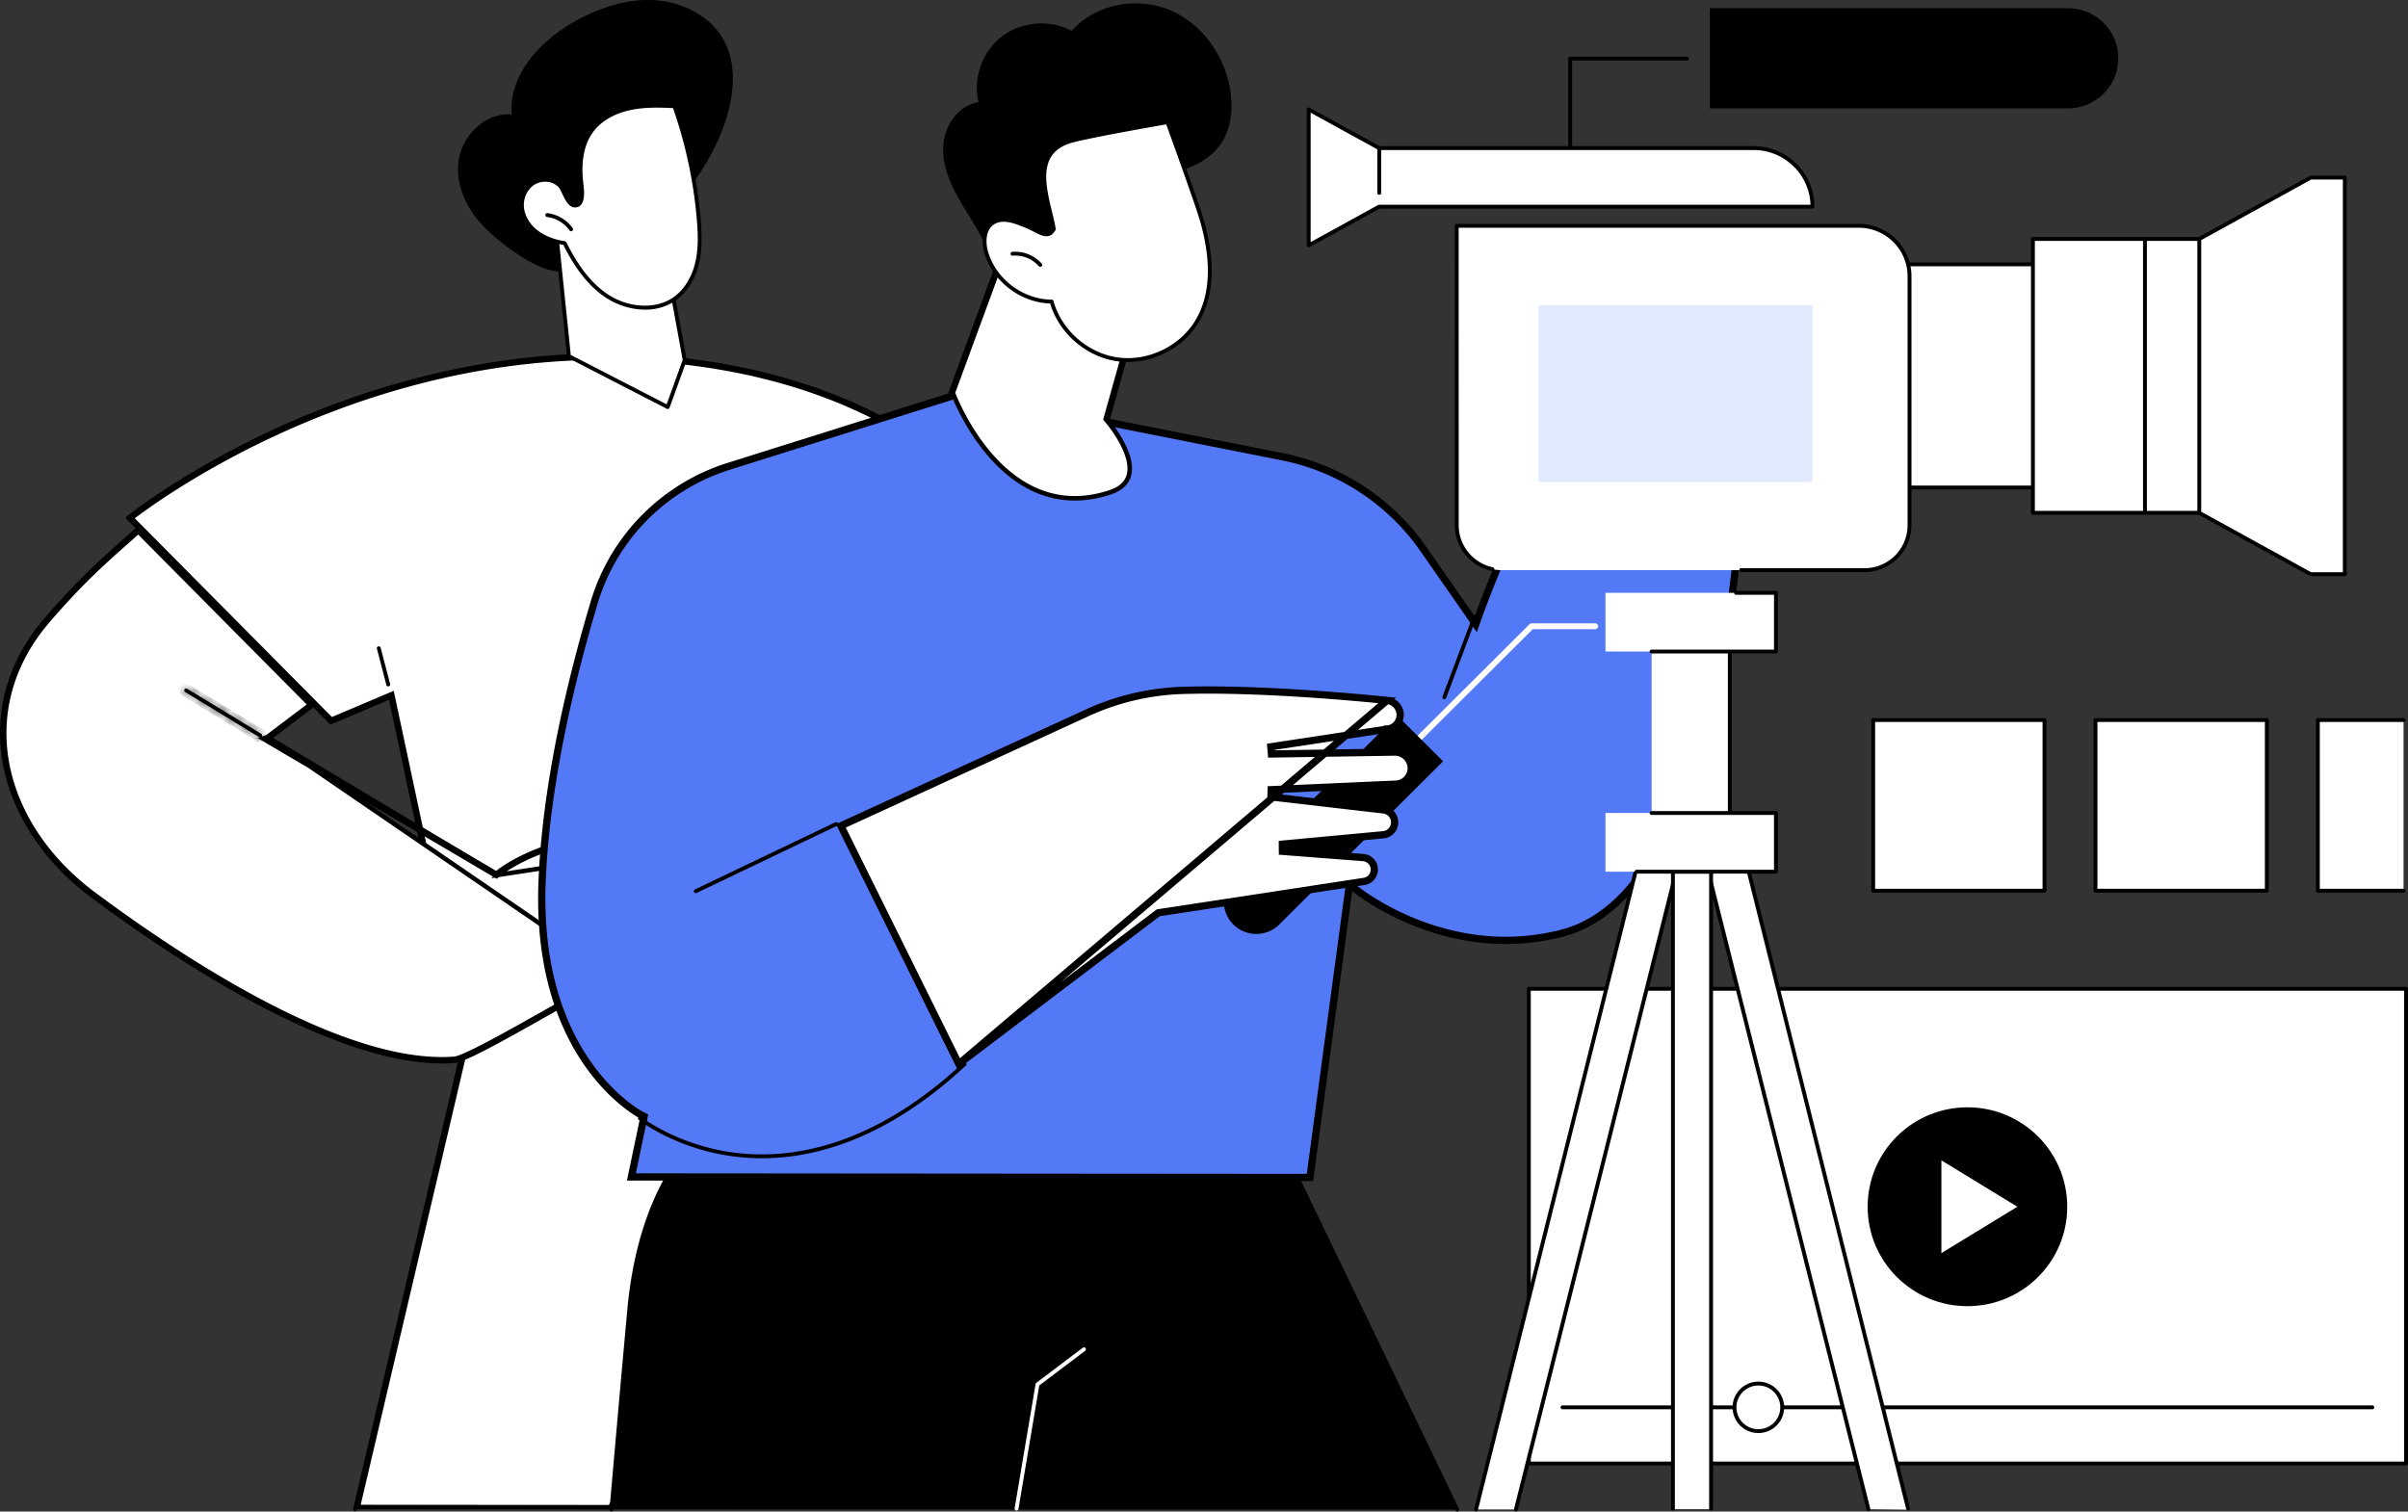 <svg xmlns="http://www.w3.org/2000/svg" width="266" height="167" fill="none"><rect width="100%" height="100%" fill="#333333" stroke="none"/><g clip-path="url(#a)"><path fill="#fff" d="M265.783 109.244h-96.904v52.448h96.904z"/><path fill="#000" d="M265.785 161.905h-96.903a.213.213 0 0 1-.214-.213v-52.448c0-.118.096-.213.214-.213h96.903c.119 0 .214.096.214.213v52.448a.213.213 0 0 1-.214.213m-96.689-.426h96.475v-52.02h-96.475z"/><path fill="#000" d="M217.334 144.307c6.089 0 11.025-4.919 11.025-10.986s-4.936-10.985-11.025-10.985-11.025 4.918-11.025 10.985 4.936 10.986 11.025 10.986"/><path fill="#fff" d="M214.457 138.443v-10.244l8.391 5.122z"/><path fill="#000" d="M262.06 155.7h-89.456a.213.213 0 0 1 0-.427h89.456c.118 0 .214.096.214.214a.215.215 0 0 1-.214.213"/><path fill="#fff" d="M194.243 158.109a2.633 2.633 0 0 0 2.634-2.63 2.63 2.63 0 0 0-2.639-2.624 2.63 2.63 0 0 0-2.634 2.63 2.63 2.63 0 0 0 2.639 2.624"/><path fill="#000" d="M194.238 158.325a2.85 2.85 0 0 1-2.851-2.84 2.85 2.85 0 0 1 2.851-2.84 2.85 2.85 0 0 1 2.851 2.84 2.85 2.85 0 0 1-2.851 2.84m0-5.253a2.42 2.42 0 0 0-2.423 2.413 2.42 2.42 0 0 0 2.423 2.413 2.42 2.42 0 0 0 2.422-2.413 2.42 2.42 0 0 0-2.422-2.413"/><path fill="#fff" stroke="#000" stroke-width=".5" d="m39.53 166.499 14.349-61.162 34.028-10.243 18.4 4.048-38.902 67.375z"/><path fill="#000" d="M39.214 166.962a.213.213 0 0 1-.208-.263l14.454-61.61a.22.22 0 0 1 .147-.156L87.836 94.63a.2.2 0 0 1 .108-.004l18.795 4.135c.089.02.155.092.167.181l1.997 15.194a.214.214 0 0 1-.424.055L106.5 99.146l-18.594-4.09-34.057 10.251-14.426 61.49a.21.21 0 0 1-.208.165z"/><path fill="#fff" d="m117.645 68.443-12.477 33.011-11.094-19.83 3.978-15.78z"/><path fill="#fff" stroke="#000" stroke-width=".5" d="m102.704 73.557-.226.88.337-.335 8.418 32.172H49.617l-6.243-29.308-.063-.296-.279.118-6.428 2.721-22.092-22.273q.03-.021.06-.047c.187-.143.465-.353.83-.62a71 71 0 0 1 3.213-2.208 95.4 95.4 0 0 1 11.966-6.57c10.182-4.69 24.421-9.13 40.663-8.145 13.149.798 22.283 4.481 28.124 7.957 2.922 1.738 5.021 3.425 6.389 4.676a25 25 0 0 1 1.513 1.5q.246.27.365.413l.04.047z"/><path fill="#000" d="M111.557 106.738H49.414a.214.214 0 0 1-.21-.169l-6.231-29.252-6.345 2.686a.22.22 0 0 1-.236-.047L13.983 57.364a.213.213 0 0 1 .018-.316c.061-.05 6.27-5.019 16.385-9.678 9.335-4.3 24.006-9.21 40.886-8.186 13.67.83 22.954 4.82 28.334 8.021 5.842 3.476 8.485 6.81 8.512 6.843.041.052.055.12.039.185l-4.989 19.387 8.596 32.851a.215.215 0 0 1-.207.268zm-61.97-.427h61.692l-8.541-32.637a.24.24 0 0 1 0-.107l4.975-19.336c-.437-.524-3.069-3.534-8.35-6.672-5.337-3.172-14.547-7.125-28.118-7.949-16.787-1.017-31.38 3.866-40.668 8.143-9.099 4.189-15.018 8.627-16.121 9.481l22.138 22.319 6.45-2.73a.214.214 0 0 1 .294.153z"/><path fill="#000" d="M42.888 75.833a.214.214 0 0 1-.207-.16l-1.045-4a.213.213 0 0 1 .153-.26.215.215 0 0 1 .262.153l1.044 4a.214.214 0 0 1-.207.267M102.945 73.833a.214.214 0 0 1-.209-.168l-2.372-10.953a.214.214 0 0 1 .419-.09l2.372 10.952a.213.213 0 0 1-.21.26"/><path fill="#fff" stroke="#000" stroke-width=".5" d="m29.527 81.432 4.731-3.575-18.984-19.14c-.419.376-.824.735-1.22 1.087-2.751 2.441-5.07 4.5-8.704 8.696C1.123 73.382-.222 79.014.781 84.39c1.005 5.382 4.366 10.527 9.586 14.41 5.134 3.819 12.107 8.6 19.298 12.31 7.201 3.715 14.579 6.332 20.535 5.871.182-.015.522-.121 1.015-.329.483-.203 1.084-.49 1.774-.84 1.38-.7 3.1-1.646 4.92-2.663.819-.459 1.658-.932 2.494-1.403 2.871-1.618 5.709-3.218 7.586-4.139M29.527 81.432l38.573 26.4m-38.573-26.4-.486.162.474.279 25.177 14.822.155.09.136-.117zm38.462 26.175.11.225m-.11-.225.11.225m-.11-.225a1.4 1.4 0 0 0 .713-1.754l-.224-.592-.09-.239.24-.085 2.11-.743.083.235m-2.721 3.403a1.65 1.65 0 0 0 .836-2.067l-.136-.359-.005.002-.083-.235.233-.089.003.006 1.873-.661m0 0a1.68 1.68 0 0 0 1.093-1.971m-1.093 1.971 1.093-1.971m-3.605-6.663c2.018-.54 4.642-1.322 4.776-1.778zm0 0c-.743.054-1.441.135-2.007.254m2.007-.254.042.247m0 0a92 92 0 0 1-1.936.494m1.936-.494c1.534-.11 3.289-.111 4.504-.092a1.52 1.52 0 0 1 1.506 1.506zm-1.936.494a6 6 0 0 0-.357.086l-.067-.24m.424.154-.07.017-.219.053-.058.014-.015.003-.004.001-.058-.243m.424.155c.758-.158 1.798-.25 2.888-.298l3.546-2.303m-6.858 2.446-.057-.243.004-.001.015-.004.057-.013.218-.053.074-.018m-.311.332.057.243-.124-.484q.177-.049.378-.09m0 0a91 91 0 0 0 3.085-.812c.871-.248 1.743-.518 2.408-.77.334-.128.608-.247.801-.354q.146-.08.212-.139a.3.3 0 0 0 .04-.04m0 0-.002.01m.003-.01.001-.002-.004.012m.003-.01a.84.84 0 0 0-.114-.686c-.156-.248-.465-.511-1.018-.716-1.114-.412-3.148-.56-6.615.076-3.455.635-5.991 1.656-7.66 2.514-.835.43-1.453.819-1.86 1.099a10 10 0 0 0-.566.418l-.026.022-.006.005-.001.001zm-.003.01v.001Zm-.932 8.513-.03-.125a1.564 1.564 0 0 0-1.65-1.185l-1.556.12-.782.3-.09-.233-.02-.249.836-.064zm.937-6.258c.704.011 1.26.575 1.26 1.256 0 .715-.446 1.36-1.13 1.623l-5.265 2.023.11.482 2.428-.187c.653-.05 1.24.375 1.387.994v.001l.03.124a1.433 1.433 0 0 1-.933 1.678z"/><path fill="#000" d="M48.822 117.496c-12.223 0-29.376-11.366-38.732-18.324C4.41 94.946.773 89.066.114 83.042-.472 77.7 1.217 72.565 5 68.197c3.653-4.22 6.014-6.315 8.748-8.74.45-.4.913-.81 1.394-1.243a.216.216 0 0 1 .296.01l19.352 19.51a.213.213 0 0 1-.023.32l-4.738 3.581 24.773 14.584c.657-.524 3.928-2.91 10.22-4.067 5.503-1.01 7.335-.043 7.937.623.344.381.467.855.335 1.301-.144.487-2.111 1.151-4.08 1.702a61 61 0 0 1 3.646-.042c.947.016 1.717.787 1.717 1.72s-.56 1.722-1.427 2.056l-3.899 1.498.968-.075a1.765 1.765 0 0 1 1.875 1.349l.03.125a1.895 1.895 0 0 1-1.23 2.222l-1.904.671.147.387a1.86 1.86 0 0 1-.943 2.335c-1.866.915-4.631 2.474-7.559 4.124-4.749 2.677-9.234 5.205-10.4 5.295q-.694.054-1.413.054zM15.276 58.668c-.427.383-.84.749-1.245 1.108-2.721 2.415-5.073 4.502-8.707 8.7-3.702 4.276-5.357 9.297-4.785 14.52.647 5.908 4.222 11.679 9.807 15.833 9.673 7.197 27.715 19.126 39.856 18.187 1.07-.082 5.932-2.823 10.221-5.241 2.934-1.653 5.705-3.215 7.582-4.136.679-.332.993-1.106.73-1.8l-.224-.592a.214.214 0 0 1 .128-.278l2.11-.743a1.47 1.47 0 0 0 .956-1.721l-.03-.125a1.34 1.34 0 0 0-1.425-1.021l-2.428.187a.213.213 0 0 1-.093-.412l5.264-2.023a1.77 1.77 0 0 0 1.154-1.657c0-.737-.581-1.28-1.296-1.292-1.718-.028-4.713-.018-6.408.329l-.402.096a.213.213 0 0 1-.106-.414q.185-.051.4-.095c3.12-.752 6.336-1.726 6.55-2.13.05-.17.087-.52-.245-.887-.437-.483-2.046-1.499-7.542-.489-6.813 1.252-10.104 4.04-10.136 4.067a.22.22 0 0 1-.25.023L29.535 81.839a.213.213 0 0 1-.02-.353l4.798-3.626z"/><path fill="#000" d="M64.62 102.478a.213.213 0 0 1-.06-.419l2.727-.81a.214.214 0 1 1 .122.409l-2.728.81a.2.2 0 0 1-.06.009zM62.937 107.41a.214.214 0 0 1-.085-.41 45 45 0 0 1 5.875-2.067.214.214 0 0 1 .114.412 45 45 0 0 0-5.819 2.048.2.2 0 0 1-.085.017"/><mask id="b" fill="#fff"><path d="M28.743 81.467a.2.2 0 0 1-.112-.031l-8.192-4.987a.214.214 0 0 1 .223-.364l8.193 4.986a.213.213 0 0 1 .07.294.22.22 0 0 1-.182.103z"/></mask><path fill="#000" d="M28.743 81.467a.2.2 0 0 1-.112-.031l-8.192-4.987a.214.214 0 0 1 .223-.364l8.193 4.986a.213.213 0 0 1 .07.294.22.22 0 0 1-.182.103z"/><path fill="#000" d="M28.743 81.467h.5v-.5h-.5zm-.112-.031.26-.427zm-8.192-4.987-.262.426h.002zm.223-.365-.261.426.001.001zm8.193 4.987.261-.426h-.001zm.07.294.426.263zm-.182.103h-.5v.5h.5zm0-.501c.047 0 .1.012.148.042l-.52.854c.119.072.25.104.372.104zm.148.041L20.7 76.023l-.52.854 8.192 4.987zm-8.19-4.985c.13.08.177.257.092.395l-.85-.525a.713.713 0 0 0 .234.982zm.092.395a.286.286 0 0 1-.392.092l.523-.852a.714.714 0 0 0-.982.235zm-.39.093 8.192 4.987.52-.854-8.193-4.987zm8.19 4.986a.287.287 0 0 1-.093-.395l.851.525a.713.713 0 0 0-.235-.982zm-.093-.395a.28.28 0 0 1 .243-.134v1a.72.72 0 0 0 .608-.34zm.743.366v-.001h-1z" mask="url(#b)"/><path fill="#000" d="M116.508 47.916H97.09l3.284 25.966h12.849z"/><path fill="#fff" d="M118.272 52.88h-8.923c-1.265 0-2.29 1.008-2.29 2.25 0 1.24 1.025 2.248 2.29 2.248h8.923c1.265 0 2.291-1.007 2.291-2.249s-1.026-2.248-2.291-2.248"/><path fill="#fff" d="M118.272 57.379h-11.161c-1.266 0-2.291 1.007-2.291 2.25 0 1.242 1.025 2.248 2.291 2.248h11.161c1.265 0 2.29-1.007 2.29-2.249s-1.025-2.25-2.29-2.25"/><path fill="#fff" d="M118.272 61.875h-11.161c-1.266 0-2.291 1.007-2.291 2.248s1.025 2.25 2.291 2.25h11.161c1.265 0 2.29-1.007 2.29-2.25 0-1.242-1.025-2.248-2.29-2.248M118.274 66.373h-7.292c-1.265 0-2.291 1.007-2.291 2.248s1.026 2.25 2.291 2.25h7.292c1.265 0 2.29-1.007 2.29-2.25 0-1.242-1.025-2.248-2.29-2.248"/><path fill="#000" d="M118.274 57.59h-8.923a.213.213 0 1 1 0-.426h8.923c.118 0 .214.096.214.213a.215.215 0 0 1-.214.213"/><path fill="#000" d="M118.274 57.59h-8.923a.213.213 0 1 1 0-.426h8.923c.118 0 .214.096.214.213a.215.215 0 0 1-.214.213M118.273 62.089h-11.161a.214.214 0 0 1-.214-.214c0-.117.097-.213.214-.213h11.161a.213.213 0 1 1 0 .427"/><path fill="#000" d="M118.273 62.089h-11.161a.214.214 0 0 1-.214-.214c0-.117.097-.213.214-.213h11.161a.213.213 0 1 1 0 .427M118.274 66.585h-8.923a.213.213 0 1 1 0-.427h8.923c.118 0 .214.096.214.213a.215.215 0 0 1-.214.214"/><path fill="#000" d="M118.275 66.585h-7.292a.213.213 0 0 1 0-.427h7.292a.213.213 0 1 1 0 .427M79.832 4.234C78.32 1.677 75.298.2 72.289.021c-3.008-.178-5.988.802-8.62 2.243-3.93 2.152-7.497 5.979-7.149 10.38-2.925-.255-5.552 2.393-5.882 5.256-.329 2.864 1.2 5.69 3.34 7.665 1.744 1.611 5.186 4.254 7.677 4.426 2.44.17 5.785-1.942 7.75-3.183 4.815-3.044 8.65-7.624 10.56-12.939 1.123-3.128 1.562-6.767-.133-9.635"/><path fill="#fff" d="m61.32 24.518 1.529 14.836 10.911 5.62 1.879-5.191-1.98-10.809z"/><path fill="#000" d="M73.758 45.187a.2.2 0 0 1-.098-.024l-10.911-5.62a.21.21 0 0 1-.115-.169l-1.527-14.836a.21.21 0 0 1 .081-.19.22.22 0 0 1 .205-.033l12.337 4.457a.21.21 0 0 1 .138.163l1.98 10.808a.2.2 0 0 1-.01.111l-1.877 5.192a.21.21 0 0 1-.203.14zm-10.71-5.971 10.592 5.456 1.775-4.909-1.948-10.63-11.9-4.3z"/><path fill="#fff" d="M61.851 20.536c-.728-.793-2.075-.874-2.978-.278s-1.338 1.747-1.193 2.806.812 2.006 1.684 2.643c.872.638 1.934.988 3.008 1.156 1.137 2.28 2.59 4.508 4.753 5.896 2.163 1.389 5.17 1.751 7.302.317 1.36-.915 2.205-2.435 2.578-4.01.373-1.577.317-3.22.18-4.832A50.3 50.3 0 0 0 74.5 11.738c-1.642-.082-3.306-.127-4.912.217s-3.17 1.115-4.165 2.402c-1.23 1.59-1.431 3.738-1.223 5.726.065.623.425 2.7-.74 2.622-.782-.053-1.147-1.666-1.609-2.167z"/><path fill="#000" d="M71.26 34.21c-1.544 0-3.077-.52-4.252-1.273-2.391-1.536-3.868-4.07-4.78-5.883-1.192-.201-2.199-.597-2.992-1.176-.98-.716-1.624-1.733-1.769-2.787-.162-1.186.355-2.397 1.287-3.012 1.017-.672 2.477-.532 3.254.312.183.2.34.527.507.874.257.534.575 1.199.96 1.225.16.01.276-.028.367-.124.37-.389.227-1.566.167-2.07q-.015-.11-.023-.193c-.26-2.478.167-4.456 1.267-5.878.933-1.207 2.457-2.088 4.29-2.48 1.645-.353 3.356-.302 4.968-.221a.22.22 0 0 1 .191.142A50.5 50.5 0 0 1 77.4 24.215c.133 1.574.202 3.257-.186 4.898-.425 1.798-1.372 3.268-2.666 4.14-1.008.678-2.15.96-3.286.96zM60.214 20.077c-.425 0-.857.117-1.222.358-.798.528-1.24 1.571-1.1 2.599.13.94.712 1.851 1.6 2.5.761.557 1.742.933 2.914 1.117.068.01.128.054.159.117.884 1.773 2.33 4.304 4.677 5.811 2.272 1.46 5.177 1.59 7.066.32 1.205-.81 2.088-2.19 2.49-3.883.374-1.583.306-3.225.175-4.764a50 50 0 0 0-2.627-12.308c-1.54-.076-3.166-.112-4.713.219-1.734.37-3.169 1.195-4.04 2.322-1.03 1.334-1.427 3.209-1.18 5.574l.022.187c.08.657.228 1.88-.28 2.414-.181.189-.42.273-.708.255-.633-.043-.996-.8-1.317-1.466-.152-.317-.296-.617-.436-.77-.365-.396-.916-.602-1.48-.602"/><path fill="#000" d="M63.089 25.551a.21.21 0 0 1-.176-.092 3.6 3.6 0 0 0-2.483-1.484.214.214 0 1 1 .052-.425 4.02 4.02 0 0 1 2.783 1.665.214.214 0 0 1-.176.335zM160.978 166.786l-93.427-.021s.714-7.672 1.444-16.507c.832-10.078 2.105-18.47 7.69-24.092h64.725l19.567 40.619z"/><path fill="#000" d="M160.977 166.999a.21.21 0 0 1-.193-.121l-19.508-40.498h-64.51c-.6.531-5.88 5.546-7.053 18.453a4414 4414 0 0 0-1.95 21.951.214.214 0 0 1-.427-.036c.008-.08.702-8.22 1.95-21.953 1.255-13.821 7.205-18.746 7.266-18.794a.22.22 0 0 1 .134-.048h64.724c.082 0 .157.048.193.121l19.567 40.619a.215.215 0 0 1-.193.306"/><path fill="#fff" d="m112.293 166.886-.036-.003a.214.214 0 0 1-.176-.246l2.315-13.726a.21.21 0 0 1 .081-.135l5.141-3.881a.214.214 0 0 1 .258.341l-5.072 3.831-2.3 13.643a.215.215 0 0 1-.211.178z"/><path fill="#5479F7" stroke="#000" stroke-width=".8" d="m192.546 57.87-.4-.022v.007l-.001.021-.005.087-.023.34c-.021.3-.053.74-.101 1.303-.096 1.126-.252 2.74-.494 4.692-.485 3.905-1.314 9.155-2.688 14.546-1.376 5.394-3.294 10.909-5.948 15.352-2.657 4.448-6.02 7.772-10.268 8.885-6.481 1.697-12.229.464-16.367-1.2a30 30 0 0 1-4.874-2.5 23 23 0 0 1-1.647-1.151l-.049-.04-.034-.027-.02-.016-.005-.004h-.001l-.555-.463-.097.716-4.264 31.694-74.96-.061 1.34-6.383.063-.301-.274-.138v-.001l-.005-.002-.022-.012-.092-.05a9 9 0 0 1-.364-.218c-.316-.198-.77-.505-1.315-.937-1.089-.864-2.54-2.227-3.967-4.211-2.85-3.962-5.627-10.428-5.225-20.414l-.4-.016.4.016c.438-10.873 3.261-22.469 5.76-30.82 2.141-7.15 7.705-12.776 14.849-15.022l25.714-8.084 35.41 7.017a24.93 24.93 0 0 1 15.61 10.195l5.35 7.68.447.643.259-.739-.123-.043.123.043.001-.002.003-.009.013-.035.05-.141q.067-.187.2-.549c.177-.48.441-1.18.786-2.06.69-1.762 1.706-4.246 3.008-7.132 2.608-5.776 6.357-13.15 10.936-19.574l-.326-.232.326.232a17.43 17.43 0 0 1 11.073-7.025c5.324-.967 13.184-1.887 19.78-.607a1.82 1.82 0 0 1 1.481 1.8c0 .888-.638 1.65-1.517 1.807l.07.394-.07-.393-5.965 1.066.097.792 8.271-.54v.002l.427-.029a2.31 2.31 0 0 1 2.468 2.302 2.31 2.31 0 0 1-1.856 2.261c-2.854.575-7.601 1.523-8.748 1.705l.069.795c.981-.015 4.603.233 7.046.41l.03-.398-.029.399a2.055 2.055 0 0 1 1.896 2.031 2.04 2.04 0 0 1-1.848 2.028l-8.85.858.012.798 5.938.395a1.64 1.64 0 0 1 1.518 1.616c0 .83-.634 1.529-1.467 1.61l-12.471 1.224-.154.015-.103.114-3.128 3.44-.096.106-.008.142z"/><path fill="#000" d="M192.919 61.473a.2.2 0 0 1-.05-.005l-24.463-5.94a.214.214 0 0 1-.158-.258.217.217 0 0 1 .259-.157l24.463 5.94a.213.213 0 0 1-.051.42M159.546 77.252a.213.213 0 0 1-.2-.289l3.359-8.938a.214.214 0 0 1 .401.15l-3.359 8.939a.21.21 0 0 1-.2.138zM84.146 127.966c-1.099 0-2.121-.074-3.062-.195-6.445-.83-10.483-4.012-10.523-4.044a.213.213 0 0 1-.034-.3.215.215 0 0 1 .302-.033c.039.031 3.998 3.146 10.333 3.957 5.844.748 14.968-.373 25.249-9.95a.215.215 0 0 1 .293.313c-8.764 8.165-16.717 10.253-22.558 10.253zM76.863 98.672a.213.213 0 0 1-.093-.406l15.483-7.407a.214.214 0 1 1 .186.385L76.955 98.65a.2.2 0 0 1-.092.02"/><path fill="#fff" d="M142.349 96.251a.322.322 0 0 1-.228-.547l26.838-26.74a.32.32 0 0 1 .228-.095h7.031a.321.321 0 1 1 0 .642h-6.898l-26.744 26.647a.32.32 0 0 1-.227.094"/><path fill="#000" d="M141.316 102.138a3.6 3.6 0 0 1-5.077 0 3.57 3.57 0 0 1 0-5.06l18.094-18.03 5.078 5.06z"/><path fill="#fff" stroke="#000" stroke-width=".8" d="M105.911 117.545 92.886 91.244l27.178-12.475a27.3 27.3 0 0 1 10.516-2.49c8.058-.254 18.51.685 22.651 1.104zm0 0 21.952-16.637.081-.061.101-.015 22.645-3.452h.001a1.328 1.328 0 0 0-.1-2.636l-8.928-.686-.007-.797 11.146-1.034a1.383 1.383 0 0 0 1.258-1.33 1.384 1.384 0 0 0-1.227-1.417l-12.436-1.437.028-.797 13.767-.615a1.776 1.776 0 0 0 1.7-1.77c0-.942-.818-1.785-1.807-1.77l-13.635.21-.066-.796 12.926-1.959.06.395-.06-.395a1.6 1.6 0 0 0 1.36-1.577c0-.784-.625-1.504-1.439-1.586z"/><path fill="#fff" d="M200.015 38.49a2.89 2.89 0 0 0-2.886-2.69h-13.403l-4.109 12.89.632.252 7.177-5.59 10.216-1.833a2.884 2.884 0 0 0 2.373-3.03z"/><path fill="#000" d="M181.57 48.127a.214.214 0 0 1-.132-.382l5.856-4.56a.2.2 0 0 1 .095-.042l10.215-1.834a2.67 2.67 0 0 0 2.198-2.805 2.68 2.68 0 0 0-2.672-2.49h-13.403a.214.214 0 0 1-.214-.213c0-.117.097-.213.214-.213h13.403a3.11 3.11 0 0 1 3.1 2.888 3.095 3.095 0 0 1-2.549 3.255l-10.163 1.824-5.815 4.527a.2.2 0 0 1-.132.046z"/><path fill="#fff" stroke="#000" stroke-width=".5" d="m111.286 26.997 14.124 7.626-3.24 11.55-.037.13.089.103h.001l.002.004.012.013.045.054q.062.072.171.208c.145.182.346.443.571.763.45.64.987 1.507 1.352 2.422.367.92.545 1.855.324 2.65-.216.775-.826 1.474-2.163 1.903-5.944 1.91-10.253-.831-13.104-4.093-1.427-1.632-2.48-3.387-3.177-4.736a25 25 0 0 1-.779-1.648c-.085-.201-.149-.36-.191-.468l-.031-.079z"/><path fill="#000" d="M122.411 46.454a.214.214 0 0 1-.207-.271l3.248-11.58-14.186-7.66-6.077 16.529a.214.214 0 0 1-.402-.148l6.162-16.76a.217.217 0 0 1 .303-.114l14.555 7.857c.088.048.131.15.104.245l-3.294 11.744a.215.215 0 0 1-.206.156z"/><path fill="#000" d="M106.36 22.73c-1.184-1.97-2.246-4.143-2.177-6.439s1.619-4.692 3.903-4.998c-.632-2.644.424-5.611 2.585-7.267s5.311-1.91 7.713-.623c2.62-3.002 7.305-3.835 10.963-2.242 3.659 1.594 6.17 5.344 6.621 9.296.193 1.7.024 3.49-.821 4.978-1.184 2.082-3.545 3.286-5.917 3.66-1.352.213-2.888.265-3.804 1.278-.57.628-.764 1.496-1.034 2.299-.957 2.837-3.154 5.235-5.903 6.443-2.237.984-6.101 1.57-8.319.16-.859-.547-1.021-1.59-1.44-2.47-.678-1.42-1.562-2.73-2.37-4.075"/><path fill="#fff" d="M132.738 24.254c1.095 3.748 1.485 8.026-.567 11.352-1.787 2.895-5.377 4.574-8.753 4.091s-6.349-3.098-7.246-6.378c-3.199-.028-6.252-2.292-7.198-5.337-.356-1.145-.338-2.594.629-3.308 1.106-.814 2.642-.171 3.91.359s2.222 1.472 2.893.276c-.482-3.02-2.814-8.15 1.636-9.653 1.656-.559 10.925-2.158 10.925-2.158s3.181 8.735 3.77 10.756z"/><path fill="#000" d="M124.574 39.992q-.596 0-1.188-.083c-3.399-.487-6.411-3.098-7.379-6.379-3.25-.1-6.278-2.385-7.24-5.485-.369-1.189-.377-2.744.706-3.542 1.203-.885 2.819-.21 4.117.333.296.123.565.263.825.398.93.484 1.372.676 1.765.035-.09-.532-.234-1.13-.387-1.764-.728-3.013-1.634-6.762 2.178-8.05 1.653-.558 10.578-2.1 10.957-2.167a.214.214 0 0 1 .238.138c.032.087 3.19 8.765 3.774 10.77 1.389 4.758 1.19 8.636-.59 11.522-1.618 2.623-4.695 4.275-7.778 4.275zM110.866 24.5c-.412 0-.798.097-1.138.347-.903.666-.861 2.071-.55 3.072.924 2.978 3.865 5.16 6.994 5.188.096 0 .18.065.205.157.875 3.194 3.781 5.752 7.07 6.222s6.8-1.171 8.541-3.991c1.715-2.78 1.897-6.542.544-11.18-.537-1.837-3.26-9.351-3.705-10.575-1.291.225-9.22 1.614-10.716 2.12-3.442 1.161-2.622 4.553-1.899 7.545.162.671.316 1.305.406 1.872a.2.2 0 0 1-.024.137c-.622 1.109-1.513.647-2.374.199-.253-.13-.513-.266-.789-.382-.839-.35-1.75-.73-2.563-.73z"/><path fill="#000" d="M114.906 29.478a.21.21 0 0 1-.161-.074 3.48 3.48 0 0 0-2.879-1.158.21.21 0 0 1-.232-.194.213.213 0 0 1 .194-.231 3.92 3.92 0 0 1 3.241 1.303.213.213 0 0 1-.163.354"/><path fill="#fff" d="M206.922 53.857h24.742V29.205h-24.742z"/><path fill="#000" d="M231.663 54.07h-24.742a.213.213 0 0 1-.214-.212V29.205c0-.118.096-.213.214-.213h24.742c.118 0 .213.096.213.213v24.653a.213.213 0 0 1-.213.213m-24.527-.426h24.313V29.419h-24.313z"/><path fill="#fff" d="M224.566 56.656h18.547V26.402h-18.547z"/><path fill="#000" d="M243.113 56.87h-18.548a.213.213 0 0 1-.213-.213V26.403c0-.119.096-.213.213-.213h18.548c.118 0 .213.095.213.213v30.254a.213.213 0 0 1-.213.213m-18.333-.427h18.119V26.616H224.78z"/><path fill="#fff" d="m255.254 19.621-12.309 6.782v30.254l12.309 6.782h3.767V19.62z"/><path fill="#000" d="M259.02 63.652h-3.767a.2.2 0 0 1-.104-.027l-12.308-6.781a.22.22 0 0 1-.111-.187V26.402c0-.078.043-.15.111-.187l12.308-6.782a.2.2 0 0 1 .104-.027h3.767c.119 0 .214.096.214.213v43.817a.213.213 0 0 1-.214.213zm-3.713-.427h3.499v-43.39h-3.499l-12.149 6.694v30.003z"/><path fill="#fff" d="M205.545 24.947h-44.627v33.1c0 2.73 2.219 4.943 4.961 4.943h39.906c2.845 0 5.15-2.298 5.15-5.133v-27.54c0-2.965-2.414-5.37-5.39-5.37"/><path fill="#000" d="M205.957 63.204h-13.616a.214.214 0 0 1-.214-.213c0-.118.097-.214.214-.214h13.616c2.628 0 4.764-2.129 4.764-4.746V30.528c0-2.96-2.415-5.366-5.385-5.366h-44.209l.006 22.022v10.847a4.77 4.77 0 0 0 3.771 4.644.214.214 0 0 1 .165.253.215.215 0 0 1-.254.164 5.2 5.2 0 0 1-4.11-5.061V47.184l-.006-22.235a.215.215 0 0 1 .215-.215h44.423c3.206 0 5.814 2.6 5.814 5.793v27.504c0 2.853-2.329 5.174-5.193 5.174zM236.944 56.87a.214.214 0 0 1-.214-.213V26.403a.214.214 0 0 1 .428 0v30.254a.213.213 0 0 1-.214.213"/><path fill="#E2EAFF" d="M200.213 33.725h-30.26v19.53h30.26z"/><path fill="#000" d="M228.445.908c3.066 0 5.552 2.477 5.552 5.532 0 3.054-2.486 5.531-5.552 5.531h-39.566V.908zM173.452 16.575a.214.214 0 0 1-.214-.214v-9.89c0-.118.096-.213.214-.213h12.886a.213.213 0 1 1 0 .426h-12.672v9.677a.213.213 0 0 1-.214.214"/><path fill="#fff" d="M193.714 16.36h-41.38l-7.772-4.272V27.11l7.772-4.273h47.879c0-3.577-2.91-6.475-6.499-6.475z"/><path fill="#000" d="M144.565 27.322a.212.212 0 0 1-.213-.214V12.087c0-.076.039-.145.105-.184a.21.21 0 0 1 .212-.003l7.724 4.246h41.324c3.701 0 6.713 3.002 6.713 6.69a.213.213 0 0 1-.213.213h-47.823l-7.724 4.247a.2.2 0 0 1-.103.026zm.214-14.873v14.298l7.454-4.098a.2.2 0 0 1 .103-.026h47.661c-.114-3.354-2.888-6.048-6.281-6.048h-41.38a.2.2 0 0 1-.103-.026l-7.454-4.099"/><path fill="#000" d="M152.358 21.525a.213.213 0 0 1-.213-.213v-4.939a.213.213 0 1 1 .427 0v4.939a.213.213 0 0 1-.214.213"/><path fill="#fff" d="M191.088 69.92h-8.643v20.66h8.643z"/><path fill="#000" d="M191.087 90.793h-8.643a.214.214 0 0 1-.214-.213c0-.117.097-.213.214-.213h8.428V70.133h-8.428a.214.214 0 0 1-.214-.213c0-.117.097-.213.214-.213h8.643c.118 0 .213.096.213.213v20.66a.213.213 0 0 1-.213.214"/><path fill="#fff" d="M206.391 166.737 188.609 95.96l4.44-.169 17.756 70.999z"/><path fill="#000" d="M206.39 166.95a.215.215 0 0 1-.208-.162L188.401 96.01a.21.21 0 0 1 .037-.18.22.22 0 0 1 .163-.085l4.44-.168c.1-.01.191.064.216.162l17.728 70.886a.214.214 0 0 1-.415.103l-17.687-70.719-4.001.152 17.717 70.522a.214.214 0 0 1-.208.266z"/><path fill="#fff" d="m167.456 166.766 17.789-70.808-4.44-.169-17.75 70.977z"/><path fill="#000" d="M167.454 166.981a.213.213 0 0 1-.208-.266l17.726-70.554-4.002-.15-17.709 70.808a.216.216 0 0 1-.259.156.213.213 0 0 1-.156-.259l17.751-70.977a.205.205 0 0 1 .216-.162l4.439.168a.216.216 0 0 1 .201.265l-17.79 70.81a.21.21 0 0 1-.208.161z"/><path fill="#fff" d="M189.013 96.303h-4.216v70.432h4.216z"/><path fill="#000" d="M189.015 166.89a.214.214 0 0 1-.214-.214v-70.16h-3.788v70.16a.213.213 0 1 1-.427 0V96.303c0-.118.096-.213.214-.213h4.216c.119 0 .214.096.214.213v70.373a.214.214 0 0 1-.214.214z"/><path fill="#fff" d="M196.18 89.822h-18.832v6.485h18.832z"/><path fill="#000" d="M196.18 96.52h-15.392a.213.213 0 1 1 0-.426h15.178v-6.058h-13.522a.213.213 0 1 1 0-.427h13.737c.119 0 .214.096.214.214v6.485a.213.213 0 0 1-.214.213z"/><path fill="#fff" d="M196.18 65.496h-18.832v6.485h18.832z"/><path fill="#000" d="M196.181 72.194h-13.737a.214.214 0 0 1-.214-.213c0-.118.097-.214.214-.214h13.523V65.71h-4.198a.213.213 0 1 1 0-.427h4.411c.119 0 .214.096.214.213v6.485a.213.213 0 0 1-.214.213z"/><path fill="#fff" d="M225.848 79.55h-18.926V98.41h18.926z"/><path fill="#000" d="M225.847 98.623h-18.926a.213.213 0 0 1-.214-.214V79.551c0-.118.096-.213.214-.213h18.926c.119 0 .214.096.214.213V98.41a.213.213 0 0 1-.214.213m-18.712-.427h18.497v-18.43h-18.497z"/><path fill="#fff" d="M250.407 79.55H231.48V98.41h18.927z"/><path fill="#000" d="M250.406 98.623h-18.927a.213.213 0 0 1-.213-.214V79.551c0-.118.096-.213.213-.213h18.927c.118 0 .213.096.213.213V98.41a.213.213 0 0 1-.213.213m-18.713-.427h18.498v-18.43h-18.498z"/><path fill="#fff" d="M265.507 79.55h-9.464V98.41h9.464z"/><path fill="#000" d="M265.505 98.623h-9.463a.213.213 0 0 1-.214-.214V79.551c0-.118.096-.213.214-.213h9.463a.213.213 0 1 1 0 .426h-9.248v18.431h9.248a.213.213 0 1 1 0 .427"/></g><defs><clipPath id="a"><path fill="#fff" d="M0 0h266v167H0z"/></clipPath></defs></svg>